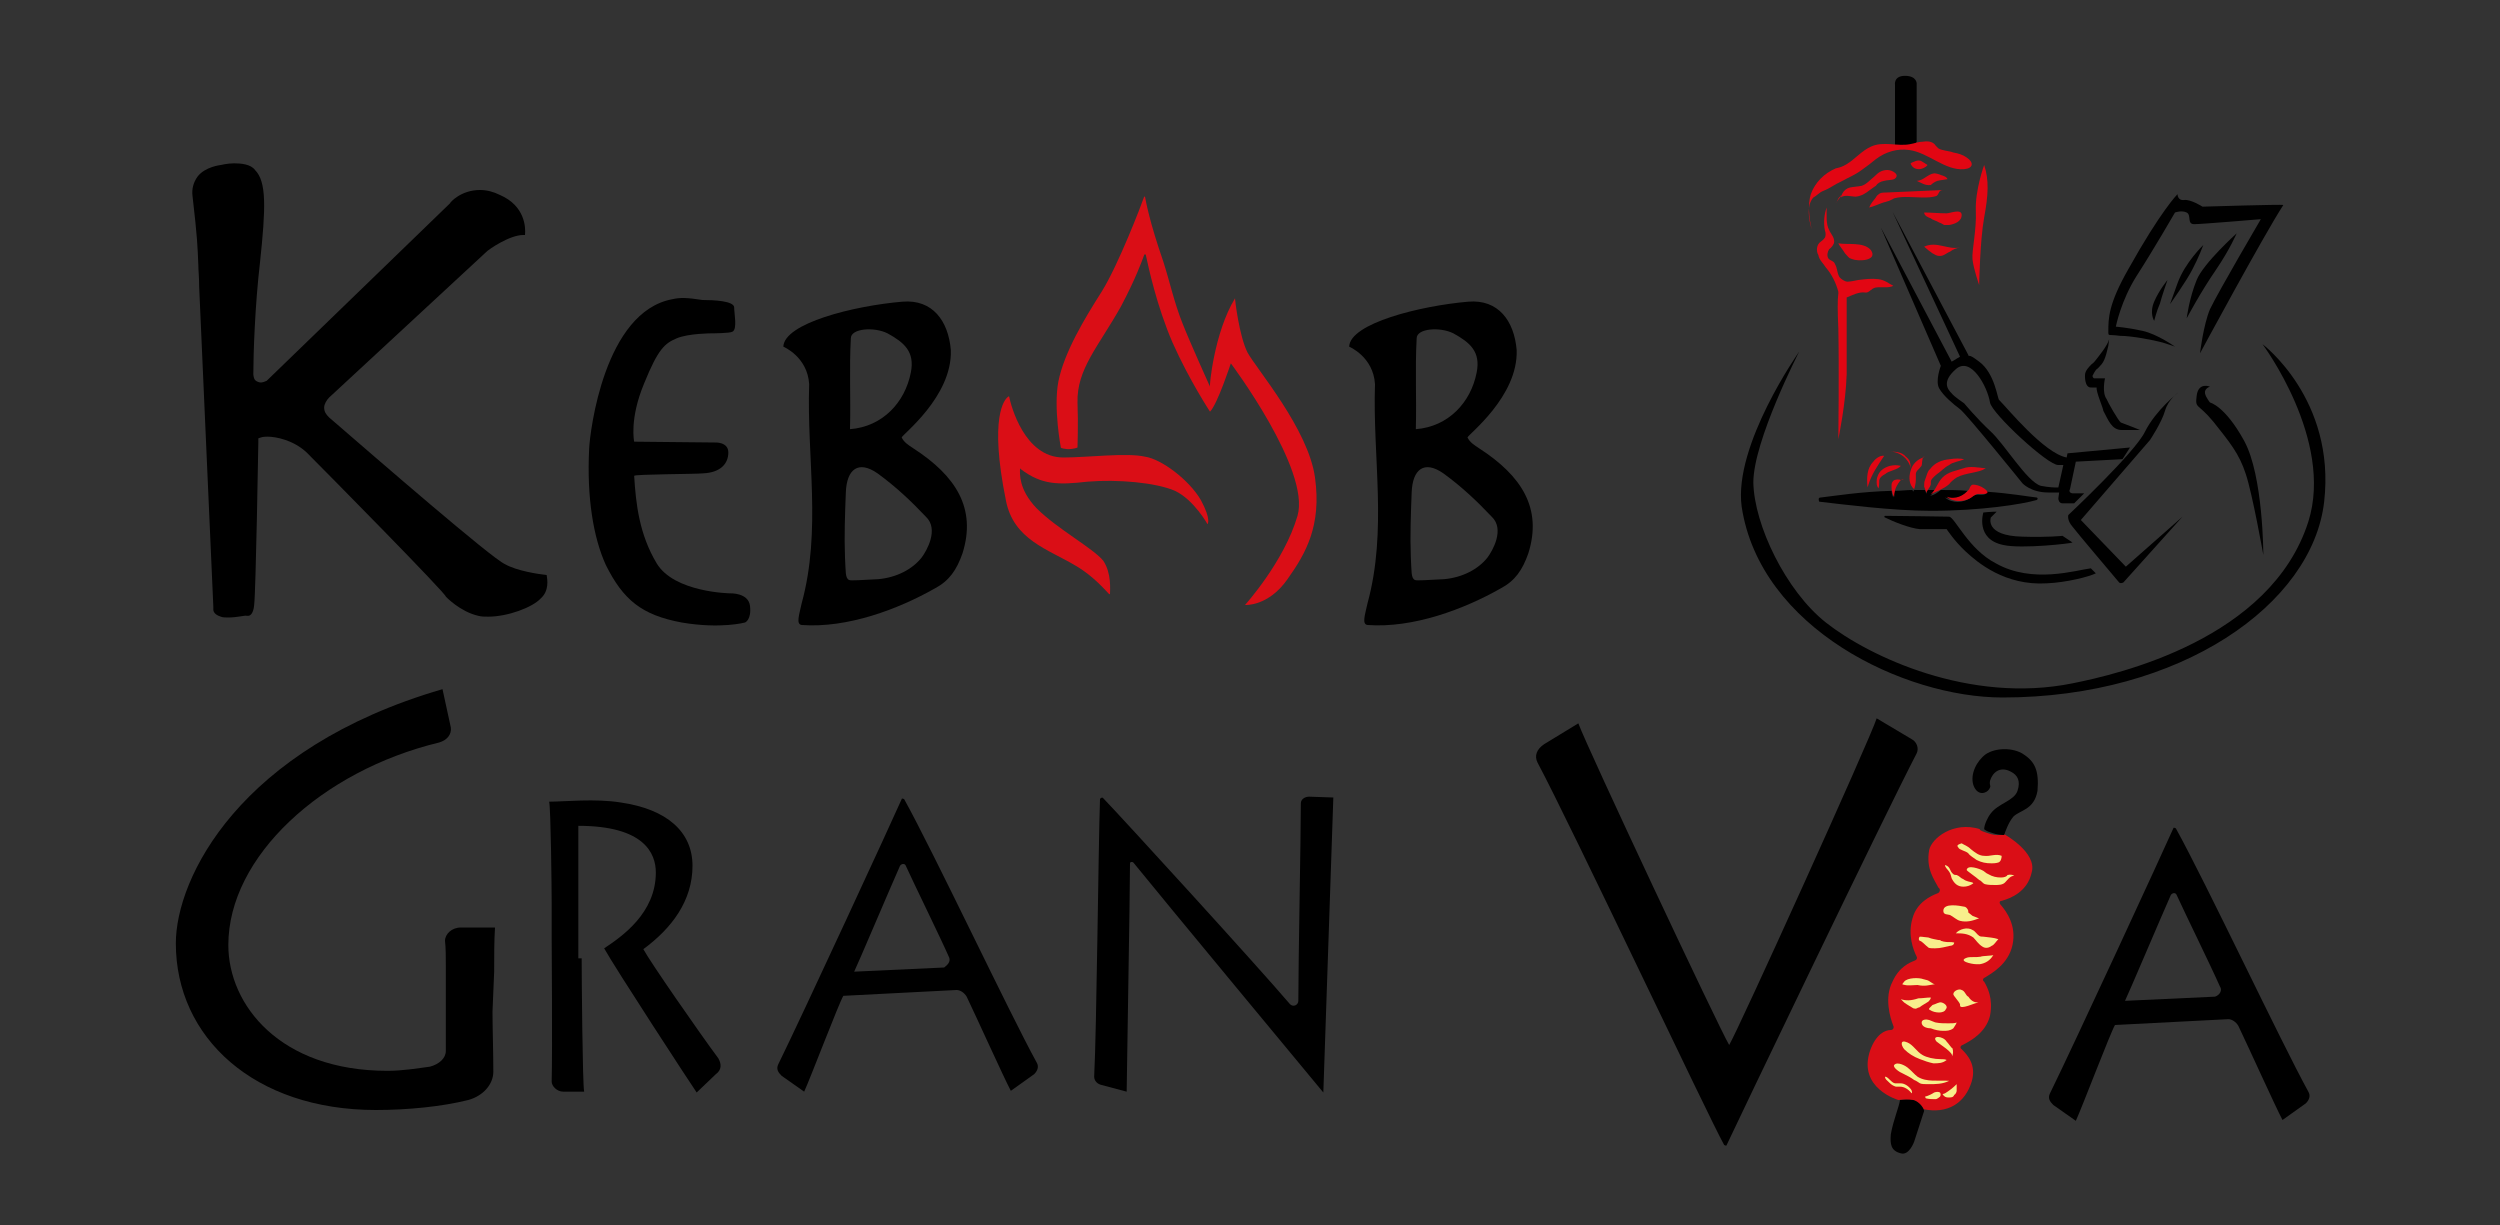 <?xml version="1.0" encoding="utf-8"?>
<!-- Generator: Adobe Illustrator 24.0.0, SVG Export Plug-In . SVG Version: 6.00 Build 0)  -->
<svg version="1.1" id="Capa_1" xmlns="http://www.w3.org/2000/svg" xmlns:xlink="http://www.w3.org/1999/xlink" x="0px" y="0px"
	 viewBox="0 0 300 147" enable-background="new 0 0 300 147" xml:space="preserve">
<rect x="0" y="0" width="300" height="147" fill="#333333" stroke="none"/>
<g>
	<g>
		<g>
			<g>
				<path d="M59.1,121.4c0,1.8,0.1,4.9,0.1,7.2c0,1.5-1.2,2.9-3,3.4c-3.2,0.8-7.3,1.2-11.1,1.2c-14.6,0-24-8.7-24-20
					c0-7.8,7.6-23.4,32-30.5l1,4.6c0.1,0.8-0.4,1.5-1.4,1.8c-14.1,3.4-25.3,13.7-25.3,24.3c0,7.2,6.2,15.1,19.1,15.1
					c1.8,0,3.6-0.3,5.1-0.5c1.1-0.3,1.9-1,1.9-1.9V116c0-1,0-2.3-0.1-3.1c0-0.8,0.8-1.6,1.9-1.6h4.1c-0.1,1.6-0.1,3.3-0.1,5.3
					L59.1,121.4L59.1,121.4z"/>
				<path d="M69.8,115.1c0,1.9,0.1,15.1,0.3,15.9h-2.5c-0.8,0-1.4-0.7-1.4-1.2c0.1-4.1,0-16.4,0-17.3v-4.2c0-1.5-0.1-11.2-0.3-12.1
					c1.9,0,5.5-0.4,8.6,0.1c5.5,0.8,8.6,3.5,8.6,7.6c0,4.2-2.5,7.5-5.9,10c0.8,1.5,6.7,10,9,13.1c0.4,0.7,0.4,1.4-0.3,1.9l-2.3,2.2
					c-0.5-0.7-9.9-15.1-11.1-17.3c2.1-1.4,6.2-4.2,6.2-9.1c0-2.3-1.4-5.6-9.3-5.6V115h0.4V115.1z"/>
				<path d="M93.8,129.1c-0.4-0.4-0.7-0.8-0.4-1.4c2.9-5.9,13.7-29.3,14.8-31.8c0-0.1,0.1-0.1,0.3,0c3.6,6.5,12.6,25.6,15.9,31.6
					c0.3,0.5,0.1,1-0.3,1.4l-2.8,2c-0.8-1.5-4.1-8.8-5.3-11.3c-0.3-0.5-0.8-0.8-1.2-0.8l-13.6,0.7c-0.5,0.8-4,10-4.7,11.5
					L93.8,129.1z M113.9,114.9c-1.1-2.5-4.2-8.8-5.2-11c-0.1-0.3-0.5-0.3-0.7,0c-1.2,2.7-5.1,11.9-5.5,12.7l10.8-0.5
					C113.7,115.8,114.1,115.4,113.9,114.9z"/>
				<path d="M131.3,129.2c0.3-5.7,0.5-27.6,0.7-33.3c0-0.1,0.3-0.3,0.4-0.1c2.5,2.6,18.3,19.9,22.4,24.7c0.4,0.4,1,0.1,1-0.4
					c0-4.8,0.3-19.6,0.3-23.7c0-0.5,0.5-0.8,1-0.8l2.9,0.1c-0.1,2.9-1.2,35.4-1.2,35.4c-1-1.2-19.9-24-22.8-27.6
					c-0.1-0.1-0.4-0.1-0.4,0.1c0,3.8-0.4,25.9-0.4,27.4l-3-0.8C131.7,130.1,131.3,129.7,131.3,129.2z"/>
			</g>
			<g>
				<path d="M230,90.4c-3.8,7.3-21.4,44-22.8,47c0,0.1-0.1,0.1-0.3,0c-1.9-3.4-18.3-38.2-22.4-45.9c-0.4-0.8-0.1-1.6,0.8-2.2
					l4.1-2.5c1.1,3,16.8,36.4,18.1,38.6c1-1.6,17-36.9,17.7-39.2l4.2,2.5C230,89,230.3,89.8,230,90.4z"/>
				<path d="M246.4,132.6c-0.4-0.4-0.7-0.8-0.4-1.4c2.9-5.9,13.7-29.3,14.8-31.8c0-0.1,0.1-0.1,0.3,0c3.6,6.5,12.6,25.6,15.9,31.6
					c0.3,0.5,0.1,1-0.3,1.4l-2.8,2c-0.8-1.5-4.1-8.8-5.3-11.3c-0.3-0.5-0.8-0.8-1.2-0.8l-13.6,0.7c-0.5,0.8-4,10-4.7,11.5
					L246.4,132.6z M266.4,118.4c-1.1-2.5-4.2-8.8-5.2-11c-0.1-0.3-0.5-0.3-0.7,0c-1.2,2.7-5.1,11.9-5.5,12.7l10.8-0.5
					C266.4,119.4,266.7,118.8,266.4,118.4z"/>
				<g>
					<path fill="#DA0E16" d="M231.5,102c0.3-1.4,2.9-3.5,6.1-2.5c0,0-0.3,0.1,1,0.5c1.1,0.4,1.9,0.1,1.9,0.1s4,2.2,3.3,4.6
						c-0.5,2.3-2.5,3.1-3.6,3.4c-0.3,0-0.3,0.3-0.1,0.5c0.7,0.8,1.9,2.5,1.4,4.8s-2.5,3.4-3.3,3.9c-0.3,0.1-0.3,0.4-0.1,0.5
						c0.4,0.7,1.1,2,0.7,4.1c-0.5,2-2.3,3-3.3,3.5c-0.3,0.1-0.3,0.4-0.1,0.5c0.7,0.7,1.8,1.9,1.2,3.9c-0.8,2.6-2.9,3.9-5.8,3.3
						c0.1,0-0.5-1-1.4-1.1c-0.8-0.1-1.6,0-1.6,0s-4.9-1.4-3.4-5.9c0.7-2,1.8-2.5,2.5-2.5c0.3,0,0.4-0.3,0.3-0.5
						c-0.4-1-1.1-3.4-0.1-5.3c0.8-1.8,2.1-2.3,2.6-2.5c0.3-0.1,0.4-0.3,0.3-0.5c-0.4-0.8-1.1-2.6-0.5-4.6c0.5-1.9,2.2-2.7,3-3
						c0.3-0.1,0.4-0.5,0.1-0.7C232.1,105.5,231.1,104.3,231.5,102z"/>
					<path fill="#F8EF8C" d="M236.5,101.9c0.5,0.4,1,0.8,1.6,0.8c0.7,0.1,1.4-0.3,2.1,0c0,0.3-0.1,0.7-0.4,0.8
						c-0.3,0.1-0.7,0.1-0.8,0.1c-0.7,0-1.2-0.1-1.8-0.4c-0.4-0.3-0.8-0.5-1-0.8c-0.3-0.3-1.1-0.4-1.2-0.7c-0.3-0.3,0.1-0.4,0.4-0.5
						C235.7,101.4,236.1,101.5,236.5,101.9z"/>
					<path fill="#F8EF8C" d="M237.8,104.4c0.3,0.1,0.5,0.4,0.8,0.5c0.5,0.3,1,0.4,1.5,0.4c0.4,0,0.7-0.1,0.8-0.3
						c0.4-0.1,0.7,0,0.8,0.1c-0.5,0-0.8,0.5-1.1,0.8s-0.8,0.3-1.2,0.3s-0.8,0-1.2-0.1c-0.3-0.1-0.4-0.4-0.7-0.5
						c-0.3-0.3-1.5-1.1-1.5-1.2C236.1,103.7,237.6,104.3,237.8,104.4z"/>
					<path fill="#F8EF8C" d="M234.4,104.9c0.1,0.1,0.3,0.1,0.4,0.1c0.3,0.1,0.5,0.4,0.8,0.5c0.4,0.3,0.8,0.3,1.1,0.4l0.1,0.1l0,0
						c-0.4,0.3-0.8,0.4-1.2,0.4c-0.7,0-1.1-0.4-1.4-1c-0.1-0.3-0.1-0.5-0.3-0.8s-0.5-0.5-0.5-0.8C234.1,104,233.9,104.5,234.4,104.9
						z"/>
					<path fill="#F8EF8C" d="M235.7,108.8c0.1,0,0.3,0.1,0.4,0.3c0.1,0.1,0.1,0.3,0.1,0.4c0.1,0.1,0.4,0.3,0.5,0.4
						c0.3,0.1,0.7,0.3,0.8,0.3c-0.8,0.3-1.5,0.5-2.3,0.3c-0.4-0.1-0.8-0.5-1.2-0.7c-0.3-0.1-0.8,0-0.8-0.5
						C233.2,108.3,235.2,108.7,235.7,108.8z"/>
					<path fill="#F8EF8C" d="M236.7,111.6c0.3,0.1,0.5,0.5,0.8,0.7c0.1,0.1,0.4,0.1,0.5,0.1c0.7,0.1,1.2,0.1,1.8,0.3
						c-0.3,0.3-0.5,0.7-0.8,0.8c-0.4,0.3-0.8,0.3-1.1,0.1c-0.5-0.3-0.8-0.8-1.1-1.1c-0.7-0.5-1.4-0.5-2.1-0.5
						C235.1,111.5,236.1,111.2,236.7,111.6z"/>
					<path fill="#F8EF8C" d="M232.6,112.8c0.1,0,0.3,0,0.3,0.1c0.1,0,0.3,0.1,0.4,0.1c0.4,0.1,0.8,0,1.2,0.1c0,0.3-0.3,0.4-0.5,0.4
						c-0.5,0.1-1.1,0.3-1.8,0.3c-0.3,0-0.7,0-0.8-0.1c-0.4-0.3-0.7-0.7-1-0.8c0,0-0.1,0-0.1-0.1c-0.1-0.1,0-0.4,0.1-0.4
						c0.3,0,0.8,0.1,1,0.1C231.9,112.7,232.2,112.7,232.6,112.8z"/>
					<path fill="#F8EF8C" d="M239.2,114.6c-0.4,0.7-1,1-1.6,1.1c-0.1,0-0.4,0-0.5,0c-0.5,0-2.3-0.4-1-0.8c0.4-0.1,1.1,0,1.6-0.1
						C237.8,114.7,239.1,114.7,239.2,114.6z"/>
					<path fill="#F8EF8C" d="M230.8,117.5c0.1,0,0.3,0.1,0.4,0.1c0.4,0.1,0.7,0.5,1,0.5c-0.7,0.1-1.2,0.3-2.1,0.1
						c-0.4,0-1.1,0.1-1.5,0s-0.4,0-0.1-0.4C228.9,117.3,230.3,117.3,230.8,117.5z"/>
					<path fill="#F8EF8C" d="M237.4,120.3c-0.5,0.1-1.1,0.4-1.6,0.5c-0.1,0-0.4,0.1-0.5,0c-0.1,0-0.1-0.1-0.1-0.3
						c-0.1-0.3-0.8-1-0.8-1.2c0-0.4,0.7-0.7,1-0.5c0.4,0.1,0.5,0.7,0.8,0.8C236.6,120.2,237,120.3,237.4,120.3z"/>
					<path fill="#F8EF8C" d="M231.9,120.6c0.4-0.1,0.8-0.4,1.1-0.3c0.4,0.1,0.8,0.5,0.5,0.8c-0.1,0.3-0.5,0.4-0.8,0.4
						c-0.4,0-0.8-0.1-1.1-0.3c0,0-0.1,0-0.1-0.1V121C231.5,121,231.7,120.8,231.9,120.6"/>
					<path fill="#F8EF8C" d="M228.1,119.9c0.1,0.1,0.3,0.3,0.4,0.4c0.4,0.3,0.8,0.5,1.1,0.7c0.1,0,0.3,0.1,0.4,0
						c0.1,0,0.1-0.1,0.3-0.1c0.4-0.3,0.8-0.5,1.1-0.7c0.1-0.1,0.3-0.3,0.3-0.5c-0.5,0-1,0.1-1.5,0.1
						C229.3,120.1,228.7,120.1,228.1,119.9z"/>
					<path fill="#F8EF8C" d="M231.5,122.4c0.3,0.1,0.7,0.3,0.8,0.3c0.5,0.1,1,0.1,1.5,0.1c0.4,0,0.8,0,1-0.1
						c-0.1,0.3-0.3,0.5-0.4,0.7c-0.4,0.3-0.8,0.3-1.2,0.3c-0.5,0-1-0.1-1.5-0.3c-0.3,0-1.1-0.1-1.1-0.7
						C230.6,122.3,231.2,122.3,231.5,122.4z"/>
					<path fill="#F8EF8C" d="M233.6,125c0.3,0.3,0.5,0.7,0.7,0.8c0.1,0.3,0.1,0.8-0.1,1c0.4-0.4-1.6-1.6-1.8-1.8
						C231.7,124.2,233.2,124.3,233.6,125z"/>
					<path fill="#F8EF8C" d="M232.9,127.1c0.3,0,0.5,0,0.7,0.1c-0.5,0.4-1,0.4-1.6,0.4c-0.5-0.1-1.1-0.3-1.6-0.5
						c-0.8-0.3-1.4-0.7-1.9-1.2c-0.4-0.5-0.5-1.2,0.4-0.8c0.7,0.3,1.1,1.1,1.8,1.5C231.2,126.9,232.1,127.1,232.9,127.1z"/>
					<path fill="#F8EF8C" d="M228.9,128.1c0.5,0.4,0.8,0.8,1.2,1.1c1.1,0.7,2.5,0.4,3.8,0.5c-0.8,0.4-1.6,0.4-2.5,0.4
						c-0.4,0-0.8,0-1-0.1s-0.4-0.3-0.7-0.4c-0.4-0.3-0.8-0.5-1.4-0.8c-0.3-0.1-1.2-0.7-1-1C227.7,127.3,228.8,128,228.9,128.1z"/>
					<path fill="#F8EF8C" d="M226.7,129.9c0.3,0.3,0.5,0.4,0.8,0.5c0.1,0,0.4,0,0.5,0c0.5,0,1,0.3,1.4,0.8c0.1-0.1,0-0.4-0.1-0.5
						c-0.3-0.4-0.8-0.7-1.2-0.7c-0.3,0-0.4,0-0.7,0c-0.5-0.1-0.8-0.8-1.2-0.8C226.2,129.5,226.4,129.6,226.7,129.9z"/>
					<path fill="#F8EF8C" d="M231,131.6c0.4-0.1,0.8-0.3,1.1-0.5c0.3-0.1,0.5-0.1,0.7,0c0.1,0.1,0.1,0.4,0,0.5s-0.4,0.3-0.5,0.3
						c-0.4,0-0.8,0-1.2-0.1"/>
					<path fill="#F8EF8C" d="M233.4,131.2c0.5-0.3,1-0.7,1.4-1.1c0,0.3,0,0.5,0,0.8c0,0.1-0.1,0.4-0.3,0.5c-0.1,0.3-0.4,0.3-0.7,0.3
						s-0.5-0.1-0.7-0.4"/>
					<path d="M242.8,90.5c-1.2-0.8-3.3-0.8-4.5,0c-1.1,0.8-1.9,2.4-1.5,3.7c0.5,1.4,1.6,1,1.9,0.5c0.3-0.5,0-0.3,0.1-1
						c0.3-1,1.2-1.8,2.5-1.1c0.8,0.4,1.2,1.1,0.8,2.3s-2.3,1.5-3.2,2.7c-0.4,0.5-0.8,1.4-0.8,1.9c0.1,0.1,0.4,0.3,0.8,0.4
						c0.8,0.3,1.4,0.3,1.6,0.3c0.1-0.3,0.5-1.5,1.1-2.2c0.8-0.8,2.5-0.8,2.9-3.1C244.7,92.5,244.2,91.4,242.8,90.5z"/>
					<path d="M229.6,132c-0.7-0.1-1.2,0-1.6,0c-0.1,0.8-0.8,2.4-1.1,4.1c-0.1,1.2,0,2,1.2,2.3c1,0.3,1.6-1.4,1.6-1.4l1.2-3.7l0,0
						C230.8,132.9,230.3,132.2,229.6,132z"/>
				</g>
			</g>
		</g>
		<g>
			<g>
				<path d="M271.5,41.3c0,0,8.8,6.6,7.4,18.9s-17.2,23.5-38.6,23.5c-11.8,0-29.1-8.3-31.3-22.9c-1-7.4,6.9-18.6,6.9-18.6
					s-5.5,10.7-5.5,15.7c0.1,5.1,3.9,13,8.7,16.8c5.2,4.1,17.3,9.8,29.6,7.3c5.5-1.1,23.8-5.3,28.3-19.4
					C280.1,52.8,271.5,41.3,271.5,41.3z"/>
				<path d="M271.6,66.6c0,0,0-9.5-2.3-13.7s-4.1-4.6-4.1-4.6s-0.5-0.6-0.6-1.1c-0.1-0.6,0.6-0.8,0.6-0.8s-1.4-0.6-1.6,1.1
					c-0.2,1.6,0.1,0.8,2,3.1c1.9,2.4,3.1,3.8,3.9,6.3C270.3,59.3,271.6,66.6,271.6,66.6z"/>
				<path d="M261.4,47.1c0,0-2.7,2.1-4,4.7c-1.2,2.5-9.2,10-9.2,10s-0.2,0.6,0.5,1.4c0.6,0.8,4.6,5.5,5.6,6.7c0.1,0.1,0.3,0.1,0.5,0
					l7.1-7.9l-6.8,6l-5.4-5.6l8.3-9.6c0,0,1.4-2.1,1.8-3.5C260.2,47.9,261.4,47.1,261.4,47.1z"/>
				<path d="M264,42.4c0,0,7.6-14.1,10-17.8c0-0.1-9.7,0.2-9.7,0.2s-1.4-0.9-2.2-0.8c-0.8,0.1-0.8-0.7-0.8-0.7s-2,2-5.9,9
					c-2.4,4.2-2.4,5.9-2.4,7.5c0,0.6,0,0.3,1.4,0.5c1.4,0,4,0.5,5.1,0.8c1,0.3,1.5,0.5,1.5,0.5s-2.1-1.5-3.9-1.9
					c-1.8-0.4-3.2-0.5-3.2-0.5s0.6-3.1,2.5-6.1c2-3.1,4.6-7.6,4.6-7.6s0.8-0.3,1.4,0s0,1.4,0.9,1.4s8-0.6,8-0.6s-5.1,8.7-6.1,10.8
					C264.4,39,264,42.4,264,42.4z"/>
				<path d="M262.4,38.2c0,0,1.7-3.2,3.5-5.8c1.7-2.5,2.5-4.4,2.5-4.4s-4,3.6-4.8,5.6C262.7,35.8,262.4,38.2,262.4,38.2z"/>
				<path d="M264.4,29.4c0,0-2.2,2.1-3.1,4.6s-0.9,2.5-0.9,2.5s2-2.8,2.7-4.2C263.8,31,264.4,29.4,264.4,29.4z"/>
				<path d="M260.1,33.6c0,0-1,1.2-1.6,2.6c-0.6,1.4,0,2.3,0,2.3s0.3-1.2,0.7-2.1C259.4,35.6,260.1,33.6,260.1,33.6z"/>
				<path d="M256.8,51.6c0,0-1.2-0.5-2.3-0.9c-0.3-0.2-1.6-2.5-1.7-2.8c-0.6-0.8-0.2-2.5-0.2-2.5s-0.9,0-1.3,0
					c-0.1,0-0.2-0.2-0.2-0.3c0.1-0.2,0.3-0.6,0.5-0.8c0.2-0.1,0.3-0.3,0.6-0.6c0.5-0.6,0.7-1.9,0.8-2.2l0.1-0.8
					c-0.2,0.8-1.3,2.1-1.6,2.5c-0.1,0.1-0.2,0.3-0.5,0.5c-0.3,0.3-0.8,0.8-0.8,1.3c0,0-0.1,1.6,0.8,1.5c0.2,0,0.3,0,0.6,0
					c-0.1,0.5,0.8,2.5,0.8,2.8c0.6,1.1,1,2.3,2.2,2.3C255.1,51.6,256.8,51.6,256.8,51.6z"/>
				<path d="M232.9,43.9c0,0-0.7,1.8-0.2,2.7s1.7,1.9,2.5,2.5s7.5,8.9,7.5,8.9s1,1.1,3.1,1.1c0.7,0,0.9,0,1.3,0l-0.1,0.7
					c0,0.2,0.1,0.6,0.5,0.6h1.4l1.2-1.2h-1.4c-0.2,0-0.5-0.2-0.3-0.5l0.7-3.3l5.6-0.3l0.9-1.4l-7.5,0.7l-0.1,0.5
					c-2.7-0.5-7.1-5.9-8.1-6.9c-0.2-0.1-0.5-3.2-2.4-4.6c-0.8-0.6-1-0.7-1.2-0.7c-0.1,0-0.1,0-0.1-0.1l-9.1-17.2l8.1,17.4l-1,0.6
					l-8.5-16.1L232.9,43.9z M234.7,44.3c1.8-1.6,3.8,2.1,4.1,4c0.2,1.3,7,7.6,8.2,7.5c0.2,0,0.5,0,0.6,0l-0.6,2.7
					c-0.5,0-1,0-2.1-0.2c-1.7-0.5-4.4-5.1-6.1-6.6c-1.6-1.5-3.1-3.3-3.1-3.3s-1.2-0.8-1.5-1.2C233.7,46.7,233,45.8,234.7,44.3z"/>
				<path d="M245.6,70c-5,0.3-8.3-2.5-9.7-3.8s-2.3-2.7-2.3-2.7s-1.7,0-3.2,0c-1.2-0.1-3.2-0.9-4.2-1.4c-0.1,0-0.1-0.2,0-0.2
					c1.8,0,7.3,0.1,7.7,0.1c0.7,0.1,2.3,3.9,5.6,5.6c4.4,2.5,9.7,0.8,11.4,0.6l0.6,0.6C250.7,69.2,248,69.9,245.6,70z"/>
				<path d="M247.5,64.3c0,0-1.8,0.2-4.8,0.1c-4.6-0.1-3.8-2.3-3.8-2.3l0.7-0.7c0,0-0.7,0-1.6,0.1c0,0-1,3.2,2.4,3.9
					c2.2,0.5,8.3-0.2,8.3-0.3L247.5,64.3z"/>
				<path d="M229.4,17.4c-0.7,0.1-1.3,0.1-2,0v-7.2c0,0-0.2-1.1,1.2-1.1S230,10,230,10v7C229.9,17.3,229.7,17.3,229.4,17.4z"/>
				<g>
					<path fill="#E20613" d="M237.1,25.3c-0.1-2.5,1-5.5,1-5.5c0.6,1.8,0.5,3.6,0,6.3s-0.6,8.1-0.6,8.1s-0.7-2-0.8-3.1
						C236.6,30.1,237.2,27.6,237.1,25.3z"/>
					<path fill="#E20613" d="M220.2,24.4c0.3-0.1,0.3-0.6,0.6-0.8c0.1-0.1,0.1-0.2,0.2-0.2c-0.1,0.1-0.1,0.2-0.2,0.3
						C220.4,24.2,220.3,24.4,220.2,24.4z"/>
					<path fill="#E20613" d="M222,22.5c0.5-0.1,0.9-0.1,1.4-0.2c0.6-0.2,1-0.7,1.5-1.1c0.5-0.5,0.9-0.8,1.6-0.8
						c0.6,0,1.6,0.6,0.8,1.1c-0.2,0.1-0.8,0.1-1.2,0.2c-0.5,0.1-0.8,0.3-1,0.6c-0.8,0.5-1.4,1.2-2.4,1.3c-0.3,0-0.8-0.1-1-0.1
						s-0.6,0-0.8,0.2C221.1,22.9,221.6,22.6,222,22.5z"/>
					<path fill="#E20613" d="M232.9,21c0.3,0.1,0.7,0.2,0.8,0.5c-0.5,0.1-0.8,0.1-1.2,0.2c-0.3,0.1-0.6,0.3-0.8,0.5
						c-0.7,0.1-1.2-0.3-1.7-0.5c0.8,0,1.3-0.8,2.1-0.9C232.3,20.8,232.7,20.9,232.9,21z"/>
					<path fill="#E20613" d="M226,24.3c-0.6,0.2-1.2,0.5-1.7,0.6c0.2-0.5,0.5-0.8,0.8-1.2c0.1-0.2,0.2-0.3,0.5-0.5
						c0.2-0.1,0.6-0.1,0.8-0.1c2.3-0.1,4.5-0.2,6.8-0.3c-0.6,0-0.5,0.5-0.8,0.7c-0.5,0.2-1.2,0.2-1.6,0.2c-1.2,0-2.4-0.2-3.5,0.1
						C226.8,24.1,226.4,24.2,226,24.3z"/>
					<path fill="#E20613" d="M235.4,25.8c0,0.8-0.9,1.1-1.5,1.2c-0.2,0-0.5,0-0.6,0c-0.2-0.1-0.3-0.2-0.6-0.3
						c-0.3-0.2-0.8-0.3-1-0.5c-0.3-0.1-0.8-0.3-0.8-0.7c0.8,0,1.8,0.1,2.7,0.1C234,25.6,235.4,25,235.4,25.8z"/>
					<path fill="#E20613" d="M235.2,29.7c-0.5,0.1-0.8,0.2-1.2,0.5c-0.5,0.2-0.8,0.6-1.4,0.5c-0.2,0-0.5-0.2-0.7-0.3
						c-0.3-0.2-0.8-0.6-1-0.8C232.4,28.9,233.7,30,235.2,29.7z"/>
					<path fill="#E20613" d="M222.3,31.1c-0.1,0-0.2-0.1-0.3-0.1c-0.2-0.1-0.3-0.3-0.6-0.6c-0.3-0.5-0.6-0.8-0.8-1.2
						c1.2,0.2,3-0.2,3.9,0.8C225.4,31.3,223,31.4,222.3,31.1z"/>
					<path fill="#E20613" d="M218.5,29c0.1-0.1,0.3-0.2,0.5-0.5c0.1-0.2,0.1-0.6,0-0.8c-0.2-0.9-0.1-2,0.2-2.8c0,0.9-0.1,2,0.3,2.7
						c0.2,0.5,0.6,0.8,0.6,1.4c0,0.3-0.3,0.7-0.6,0.9c-0.2,0.3-0.3,0.8-0.1,1.1s0.7,0.3,0.8,0.7c0.3,0.5,0.2,0.9,0.5,1.5
						c0.2,0.3,0.7,0.6,1,0.6s0.8-0.1,1.3-0.2c0.8-0.1,1.6-0.2,2.4-0.1c0.8,0.1,1.2,0.5,1.8,0.8c-0.6,0.3-1.4,0.1-2.1,0.2
						c-0.6,0.1-0.8,0.7-1.3,0.6c-0.7-0.1-1.5,0.3-2.2,0.6c0,1.5,0,6.2,0,9.2c-0.1,3.5-1,7.8-1,7.8s0.1-8.3,0-13.3
						c-0.1-2.2-0.1-3.4,0-4.2V35c-0.3-1.1-0.8-2.1-1.5-2.9c-0.3-0.5-0.8-0.9-0.9-1.5C217.9,30.1,218,29.3,218.5,29z"/>
					<path fill="#E20613" d="M229.7,19.4c0.2-0.1,0.5-0.2,0.8-0.1c0.2,0.1,0.3,0.2,0.5,0.3c0.1,0.1,0.2,0.1,0.3,0.2
						c-0.2,0.3-0.7,0.5-1,0.5c-0.5,0-0.8-0.2-1-0.6C229.2,19.6,229.4,19.5,229.7,19.4z"/>
					<path fill="#E20613" d="M217.3,23.3c0.5-1.4,1.6-2.5,3-3.1c0.5-0.1,0.8-0.2,1.3-0.5c1-0.6,1.8-1.6,2.9-2.1
						c1.5-0.7,3.2,0,4.7-0.3c0.6-0.1,1-0.3,1.6-0.3c0.6-0.1,1.2,0,1.5,0.5c0.1,0.1,0.2,0.2,0.3,0.3c0.5,0.3,1.3,0.3,1.8,0.5
						c0.6,0.1,1.2,0.3,1.6,0.6c0.9,0.6,0.8,1.3-0.3,1.4c-2.3,0.2-4.3-2-6.6-2.3c-1.4-0.2-2.8,0.2-4,1.1c-0.6,0.5-1,0.8-1.7,1.3
						c-0.8,0.6-1.6,0.9-2.5,1.4c-0.7,0.3-1.3,0.8-2.1,1.1c-0.5,0.2-0.8,0.6-1.2,0.8c-0.8,0.9-0.6,2.5-0.2,3.8
						C217.1,26.2,216.9,24.6,217.3,23.3z"/>
				</g>
				<path d="M229,59.2c-0.7,0.1-1.2,0.3-1.8,0.2c0.6,0.5,1.4,0.6,2.1,0.5c0.7-0.1,1.5-0.2,2.2,0c0.3,0.1,0.7,0.3,0.9,0.2
					C232,59.2,229.9,59.1,229,59.2z"/>
				<path d="M223.8,59.5c0.2,0,1.2,0.6,1.5,0.7c0.5,0.1,0.9,0.2,1.4,0.1C226.2,59.5,224.7,59.3,223.8,59.5z"/>
				<path fill="#E20613" d="M226.2,56.9c-0.2,0.1-0.5,0.3-0.6,0.5c-0.2,0.3,0,0.8-0.2,1.2c-0.1-0.2-0.2-0.3-0.2-0.7
					c0-0.2,0-0.5,0.1-0.7c0.2-0.7,0.8-1.1,1.5-1.3c0.5-0.1,0.8-0.1,1.3,0C227.7,56.4,226.6,56.5,226.2,56.9z"/>
				<path fill="#E20613" d="M224.2,58.2c0,0.1-0.1,0.2-0.1,0.3c-0.1-1.1-0.1-2.3,0.7-3.1c0.2-0.3,0.8-0.8,1.3-0.7
					C225.3,55.9,224.6,56.9,224.2,58.2z"/>
				<path d="M218.5,59.7c1.7-0.2,4.8-0.7,8.5-0.8c0,0.3,0.1,0.6,0.2,0.8c0-0.3,0.1-0.6,0.2-0.8c0.7,0,1.4-0.1,2.1-0.1
					c0,0.1,0.1,0.2,0.1,0.2c0-0.1,0.1-0.2,0.1-0.2c0.5,0,0.8,0,1.3,0c0.1,0.2,0.1,0.3,0.2,0.6c-0.1-0.2,0-0.3,0.1-0.6
					c0.2,0,0.6,0,0.8,0c0,0,0,0,0.1,0c-0.1,0.2-0.3,0.5-0.6,0.7c0.5-0.1,0.8-0.3,1.3-0.7c1,0,2.2,0,3.2,0.1
					c-0.6,0.8-1.7,1.2-2.7,0.8c0.8,0.7,2.2,0.7,3.1,0c0.1-0.1,0.3-0.2,0.5-0.3c0.3-0.1,1.2,0.1,1.3-0.2c0-0.1,0-0.1,0-0.2
					c3,0.2,5.1,0.6,6.1,0.7c0.1,0,0.2,0.2,0,0.3c-1.7,0.5-6.7,1.3-12.7,1.3c-4.6,0-10.8-0.8-13.4-1.1
					C218.2,59.9,218.2,59.7,218.5,59.7z"/>
				<path fill="#E20613" d="M226.8,54.2c1.2,0,2.2,0.8,2.5,2c-0.1-0.7,0-0.9-0.6-1.4C228.2,54.2,227.4,54.2,226.8,54.2z"/>
				<path fill="#E20613" d="M237.5,58.3c-0.3-0.1-0.7-0.2-0.9-0.1c-0.1,0.1-0.2,0.2-0.3,0.5c-0.6,0.8-1.7,1.3-2.7,0.9
					c0.8,0.7,2.2,0.7,3.1,0c0.1-0.1,0.3-0.2,0.5-0.3c0.3-0.1,1.2,0.1,1.3-0.2C238.5,58.8,237.8,58.4,237.5,58.3z"/>
				<g>
					<path fill="#E20613" d="M233.1,57.3c0.7-0.7,1.6-0.8,2.5-1.1c0.8-0.3,1.7-0.1,2.7,0c-1,0.6-2.4,0.5-3.5,1.1
						c-0.3,0.2-0.7,0.5-0.9,0.8c-0.7,0.6-1.4,0.8-2.2,1.2C232.3,58.8,232.5,57.9,233.1,57.3z"/>
					<path fill="#E20613" d="M231.6,56.3c0.6-0.8,1.4-1.1,2.4-1.2c0.6-0.1,1.2-0.1,1.7,0c-0.6,0.3-1.3,0.3-1.8,0.7
						c-0.6,0.3-1,0.8-1.6,1.2c-0.2,0.2-0.6,0.5-0.6,0.8c0,0.1,0,0.2,0,0.3c-0.1,0.5-0.6,0.8-0.5,1.1c-0.1-0.2-0.2-0.6-0.3-0.8
						c0-0.3,0-0.6,0.1-0.8C231.2,57.1,231.3,56.5,231.6,56.3z"/>
					<path fill="#E20613" d="M229.3,56.4c0.2-0.7,0.8-1.3,1.5-1.5c-0.1,0.1-0.1,0.1-0.1,0.2c-0.1,0.5,0,0.7-0.2,0.9
						c-0.2,0.3-0.6,0.5-0.6,0.9c0,0.2,0,0.5,0,0.7c0,0.3-0.1,0.8-0.2,1.1C229.1,58.2,229,57.3,229.3,56.4z"/>
					<path fill="#E20613" d="M231,54.8c-0.1,0-0.2,0.1-0.3,0.1C230.8,54.8,230.9,54.8,231,54.8z"/>
				</g>
				<path fill="#E20613" d="M228.4,57.6c0-0.1-0.2,0-0.3,0c-0.5,0.6-0.8,1.2-0.8,2c-0.2-0.2-0.2-0.6-0.3-0.8c0-0.5-0.1-0.8,0.2-1.1
					c0.2-0.2,0.7-0.2,0.9-0.1"/>
			</g>
			<g>
				<path d="M176.2,36.2c3.6-0.3,5.5,2.3,5.8,5.8c0.2,5.6-5.9,10.2-5.9,10.5c0.3,0.6,0.8,0.9,1.4,1.3c5.1,3.3,7.6,7.2,5.9,12.6
					c-0.7,2-1.6,3.3-3.3,4.2c-4.4,2.5-10.5,4.8-16,4.4c-0.7-0.1-0.3-1.2,0-2.6c2.4-8.8,0.6-17.5,0.9-26.3c-0.2-3.3-3.1-4.5-3.1-4.5
					C162,38.8,170.4,36.7,176.2,36.2z M179,62c-1.8-1.9-3.6-3.6-5.8-5.2c-2.3-1.6-3.7-0.5-3.8,2.3c-0.1,2.6-0.2,5.2-0.1,7.8
					c0.1,1.6,0,2.5,0.5,2.7c0.2,0.1,1.5,0,3.5-0.1c2.2-0.2,4.1-1.2,5.2-2.6C179.1,66.1,180.6,63.5,179,62z M169.9,51.5
					c3.9-0.3,6.6-3.2,7.3-6.8c0.5-2.5-0.8-3.6-2.8-4.7c-1.6-0.8-4.4-0.6-4.4,0.6C169.8,44.3,170,47.7,169.9,51.5z"/>
				<path d="M27.4,74.1c-0.3,0-0.7,0-0.9-0.1c-1-0.3-0.9-0.9-0.9-0.9V73v-0.2c0-0.3-1.5-33.5-1.7-38.4c0-1.1-0.1-2-0.1-2.6
					c-0.1-2.3-0.1-3.1-0.7-8.3c-0.1-0.8,0.1-1.6,0.6-2.3c0.9-1.2,2.8-1.4,2.8-1.4l0,0l0,0c0,0,0.8-0.2,1.6-0.2c0.8,0,2,0.1,2.5,0.8
					c1.4,1.4,1.3,4.5,0.6,11.1c-0.6,5.1-0.8,11-0.8,13.4c0,0.2,0.1,0.6,0.2,0.7c0.2,0.2,0.5,0.3,0.7,0.3s0.5-0.1,0.7-0.2l22-21.3
					l0,0c0-0.1,1.3-1.6,3.6-1.6c0.8,0,1.6,0.2,2.4,0.6c3,1.3,3.1,3.9,3,4.8c-0.1,0-0.1,0-0.2,0c-1.7,0-4.2,1.8-4.3,1.9l0,0l-19,17.6
					c-0.3,0.3-0.6,0.8-0.6,1.2c0,0.5,0.2,0.8,0.6,1.2C45.4,55.2,59,67,60.6,67.7c1.4,0.8,4,1.2,5,1.3c0.1,0.6,0.3,1.9-0.7,2.8
					c-1,1.1-4,2.2-6.3,2.2c-0.5,0-0.8,0-1.2-0.1c-2.2-0.5-3.9-2.3-3.9-2.3c0.2-0.2-14.4-15-16.7-17.3c-1.6-1.5-3.7-1.9-4.7-1.9
					c-0.6,0-0.8,0.1-0.8,0.1L31,52.6v0.5c0,0.2-0.3,17.9-0.5,19.5c-0.1,1.2-0.6,1.3-0.7,1.3h-0.1h-0.1
					C29.5,73.8,28.5,74.1,27.4,74.1z"/>
				<path d="M80.7,35.9c-8.2,1.5-9.9,15.9-10,17.9c-0.3,5.9,0.5,10.7,2,14c2.1,4.2,4.3,6,9.1,6.9c4.7,0.8,7.6,0,7.6,0s0.8-0.3,0.6-2
					c-0.2-1.6-2.4-1.5-2.4-1.5s-6.7-0.1-8.8-3.6c-2.1-3.5-2.5-7.2-2.7-10.5c0-0.2,7.4-0.2,8.3-0.3c2.1-0.1,3-1.2,3-2.5
					s-1.6-1.2-1.6-1.2L76.1,53c0,0-0.6-2.7,1.2-7c1.7-4.2,2.5-4.8,3.9-5.4c1.4-0.6,4.2-0.6,4.2-0.6s2.2,0,2.5-0.2
					c0.6-0.3,0.2-2.2,0.2-2.9c0-0.8-2.5-0.9-3.8-0.9C82.4,35.7,81.6,35.7,80.7,35.9z"/>
				<g>
					<path fill="#DA0E16" d="M137.4,54.8c-2.2-0.5-6.9,0.1-9.8,0.1c-4.7,0-6.3-6.3-6.5-7.3c0,0-0.1-0.1-0.1,0
						c-0.5,0.3-2.3,2.5-0.3,12.4c0.9,4.8,5.1,5.9,8.4,7.9c2.1,1.2,3.7,3.1,4,3.4h0.1c0-0.5,0.2-2.5-0.8-4c-1.2-1.5-5.5-3.8-8-6.3
						c-2.2-2.3-2-4.2-2-4.7c0-0.1,0.1-0.1,0.1,0c2.5,1.9,4.5,1.9,8,1.5c3.6-0.3,8.2,0.1,10.5,1.1c2.3,1.1,3.9,4,3.9,4
						s0.5-0.5-0.8-2.9C142.7,57.6,139.4,55.1,137.4,54.8z"/>
					<path fill="#DA0E16" d="M157.8,57.3c-0.8-5.8-7-13-8.1-15c-1-2-1.5-6.3-1.5-6.5c-2.5,4.1-3.1,10.6-3,10.6c0,0-2.4-5.3-3.3-7.6
						c-1-2.5-1.5-4.9-2.3-7.4c-1.7-4.9-2.1-7.3-2.2-7.8c0,0,0,0-0.1,0c-0.3,0.9-3.1,8.2-5.1,11.4c-2.1,3.3-4.5,7.3-5.2,10.8
						c-0.6,3.2,0.3,7.9,0.3,7.9s-0.1,0.1,0.8,0.2c0.8,0,1.2-0.2,1.2-0.2s0.1-2.9,0-5.4c-0.1-4,2.5-6.7,5.2-11.5
						c1.8-3.4,2.5-5.4,2.8-6.2c0-0.1,0.2-0.1,0.2,0c0.3,1.4,1.3,6.1,3.2,10.5c2,4.5,4.5,8.3,4.5,8.3c0.9-0.9,2.5-5.8,2.5-5.8
						s9.6,12.8,8,18.3s-6.3,10.7-6.3,10.7s2.8,0.2,5.1-3.1C156.7,66.4,158.6,63.1,157.8,57.3z"/>
				</g>
				<path d="M108.3,36.2c3.6-0.3,5.5,2.3,5.8,5.8c0.2,5.6-5.9,10.2-5.9,10.5c0.3,0.6,0.8,0.9,1.4,1.3c5.1,3.3,7.6,7.2,5.9,12.6
					c-0.7,2-1.6,3.3-3.3,4.2c-4.4,2.5-10.5,4.8-16,4.4c-0.7-0.1-0.3-1.2,0-2.6c2.4-8.8,0.6-17.5,0.9-26.3c-0.2-3.3-3.1-4.5-3.1-4.5
					C94.1,38.8,102.4,36.7,108.3,36.2z M111.1,62c-1.8-1.9-3.6-3.6-5.8-5.2c-2.3-1.6-3.7-0.5-3.8,2.3c-0.1,2.6-0.2,5.2-0.1,7.8
					c0.1,1.6,0,2.5,0.5,2.7c0.2,0.1,1.5,0,3.5-0.1c2.2-0.2,4.1-1.2,5.2-2.6C111.2,66.1,112.7,63.5,111.1,62z M102,51.5
					c3.9-0.3,6.6-3.2,7.3-6.8c0.5-2.5-0.8-3.6-2.8-4.7c-1.6-0.8-4.4-0.6-4.4,0.6C101.9,44.3,102.1,47.7,102,51.5z"/>
			</g>
		</g>
	</g>
</g>
</svg>
